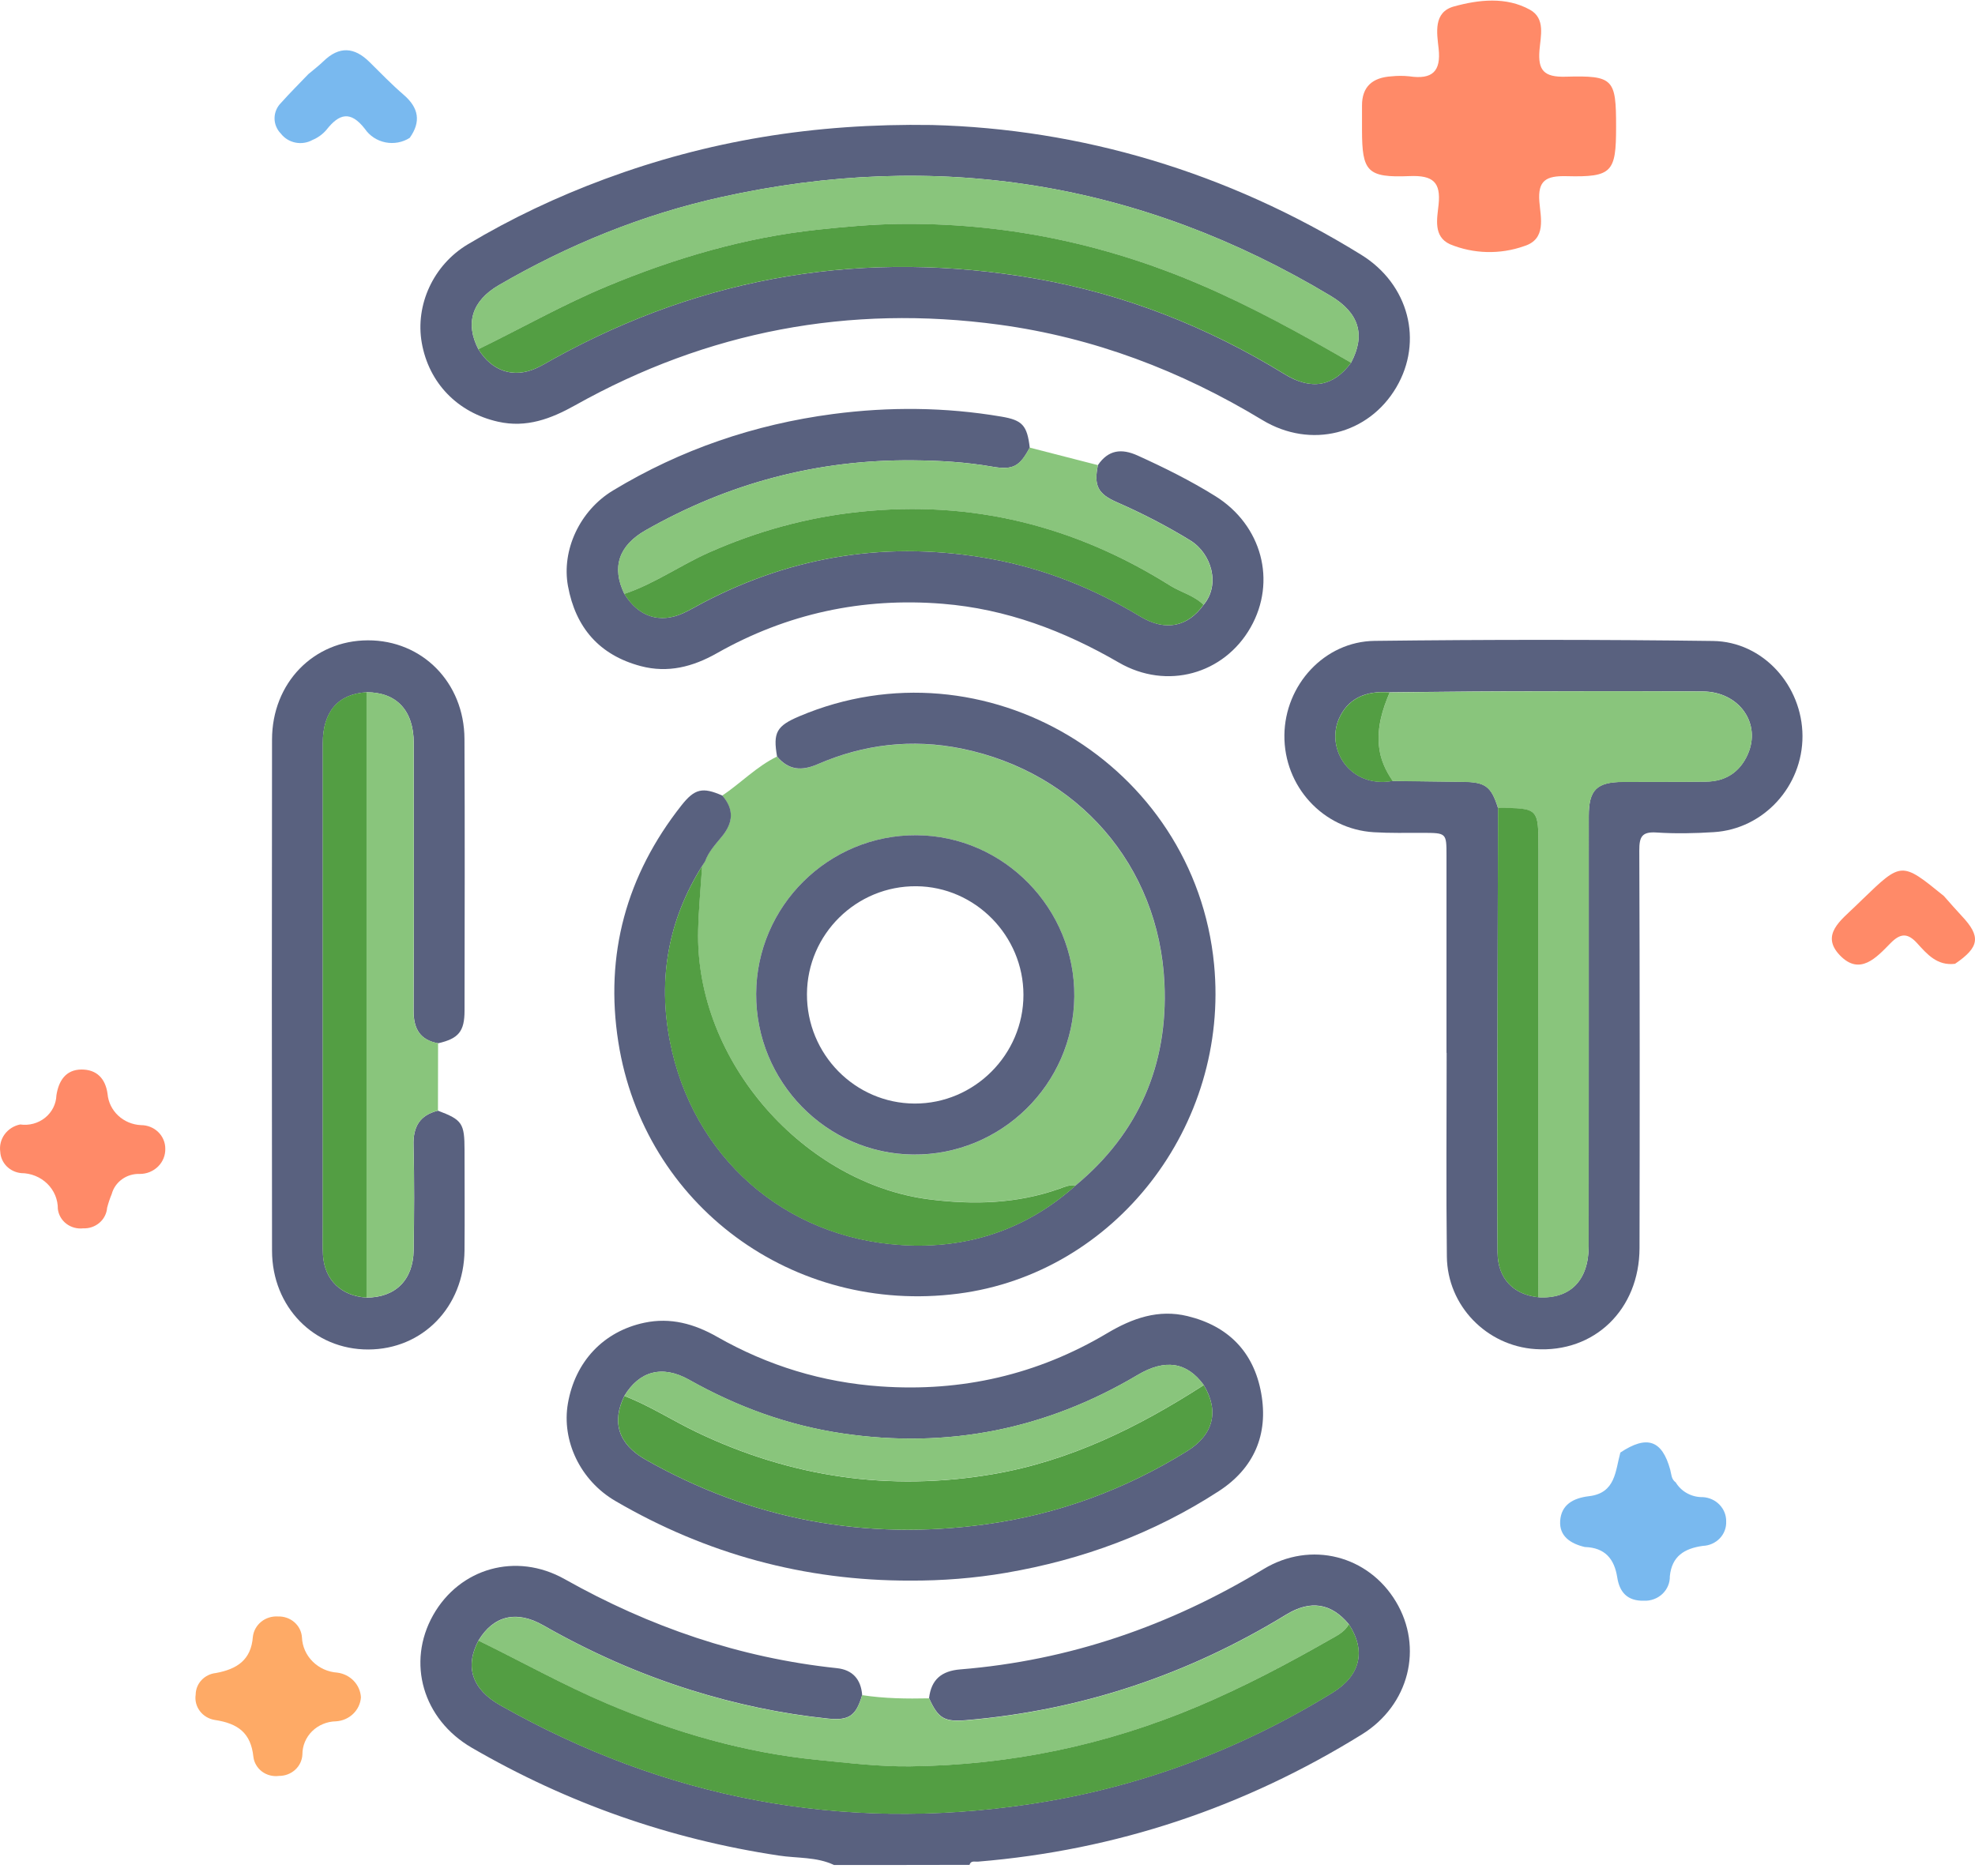 <svg width="80" height="76" viewBox="0 0 80 76" fill="none" xmlns="http://www.w3.org/2000/svg">
<path d="M64.194 62.672C63.614 62.535 63.156 62.233 63.197 61.613C63.24 60.966 63.712 60.69 64.367 60.613C65.449 60.485 65.43 59.581 65.635 58.845C66.71 58.13 67.324 58.337 67.654 59.539C67.704 59.723 67.694 59.926 67.878 60.054C67.988 60.238 68.148 60.391 68.34 60.496C68.532 60.601 68.75 60.655 68.97 60.651C69.231 60.664 69.476 60.775 69.653 60.96C69.831 61.145 69.927 61.389 69.921 61.64C69.926 61.765 69.906 61.889 69.861 62.006C69.817 62.123 69.749 62.23 69.661 62.322C69.573 62.413 69.468 62.487 69.351 62.539C69.233 62.592 69.107 62.621 68.978 62.626C68.228 62.731 67.721 63.042 67.639 63.855C67.642 63.988 67.618 64.12 67.566 64.243C67.514 64.366 67.437 64.478 67.339 64.571C67.241 64.664 67.124 64.737 66.995 64.784C66.867 64.832 66.73 64.854 66.592 64.848C65.904 64.865 65.6 64.487 65.509 63.905C65.392 63.16 65.021 62.697 64.194 62.672Z" fill="#79B9EF"/>
<path d="M79.192 39.045C78.466 39.135 78.059 38.655 77.655 38.21C77.265 37.781 76.972 37.808 76.574 38.214C76.011 38.787 75.335 39.546 74.525 38.699C73.732 37.87 74.574 37.279 75.147 36.719C75.243 36.625 75.341 36.532 75.437 36.439C77.025 34.904 77.025 34.904 78.739 36.299C78.979 36.568 79.214 36.842 79.461 37.105C80.246 37.937 80.187 38.369 79.192 39.045Z" fill="#FF8A68"/>
<path d="M14.62 68.767C14.601 69.019 14.488 69.256 14.302 69.434C14.116 69.612 13.87 69.718 13.608 69.734C13.244 69.74 12.898 69.884 12.643 70.135C12.389 70.386 12.248 70.724 12.249 71.075C12.239 71.311 12.135 71.533 11.958 71.695C11.781 71.857 11.546 71.947 11.302 71.945C11.181 71.961 11.058 71.954 10.94 71.924C10.822 71.894 10.711 71.842 10.614 71.77C10.518 71.698 10.437 71.608 10.377 71.505C10.316 71.403 10.278 71.29 10.264 71.173C10.162 70.202 9.64 69.819 8.698 69.678C8.456 69.639 8.239 69.509 8.095 69.317C7.95 69.125 7.89 68.886 7.926 68.651C7.928 68.434 8.012 68.225 8.163 68.063C8.315 67.902 8.522 67.8 8.746 67.777C9.6 67.619 10.173 67.249 10.243 66.306C10.271 66.07 10.391 65.853 10.58 65.7C10.768 65.547 11.011 65.471 11.257 65.486C11.502 65.477 11.741 65.56 11.923 65.718C12.105 65.876 12.216 66.097 12.231 66.334C12.246 66.7 12.4 67.049 12.665 67.312C12.93 67.576 13.286 67.736 13.665 67.761C13.921 67.795 14.157 67.913 14.331 68.097C14.506 68.281 14.608 68.518 14.62 68.767Z" fill="#FEAA66"/>
<path d="M12.49 3.003C12.695 2.829 12.911 2.666 13.103 2.48C13.74 1.862 14.352 1.903 14.967 2.512C15.421 2.962 15.867 3.423 16.351 3.84C16.965 4.368 17.06 4.933 16.596 5.585C16.453 5.676 16.292 5.74 16.122 5.771C15.953 5.802 15.779 5.801 15.611 5.767C15.442 5.733 15.282 5.668 15.14 5.574C14.997 5.48 14.876 5.361 14.781 5.222C14.2 4.475 13.742 4.599 13.226 5.256C13.075 5.435 12.881 5.576 12.662 5.668C12.453 5.785 12.206 5.824 11.969 5.777C11.732 5.73 11.521 5.6 11.377 5.413C11.21 5.243 11.118 5.018 11.121 4.784C11.124 4.55 11.22 4.326 11.39 4.16C11.743 3.764 12.122 3.389 12.49 3.003Z" fill="#79B9EF"/>
<path d="M0.818 45.554C0.997 45.58 1.179 45.569 1.352 45.522C1.526 45.475 1.687 45.393 1.826 45.282C1.964 45.17 2.077 45.032 2.156 44.876C2.235 44.719 2.279 44.548 2.285 44.374C2.373 43.797 2.656 43.331 3.301 43.328C3.914 43.326 4.272 43.69 4.357 44.318C4.386 44.651 4.539 44.963 4.788 45.195C5.037 45.428 5.366 45.565 5.712 45.581C5.841 45.581 5.969 45.605 6.088 45.653C6.208 45.701 6.316 45.771 6.407 45.859C6.499 45.947 6.571 46.052 6.62 46.168C6.67 46.283 6.695 46.406 6.695 46.531C6.699 46.664 6.676 46.797 6.626 46.922C6.576 47.046 6.501 47.16 6.405 47.255C6.308 47.351 6.193 47.427 6.066 47.48C5.939 47.532 5.802 47.558 5.664 47.558C5.406 47.548 5.153 47.623 4.946 47.771C4.739 47.919 4.59 48.131 4.526 48.371C4.45 48.553 4.388 48.739 4.339 48.929C4.321 49.163 4.21 49.381 4.029 49.536C3.847 49.692 3.61 49.773 3.368 49.762C3.247 49.776 3.125 49.766 3.008 49.734C2.891 49.702 2.781 49.648 2.686 49.575C2.591 49.502 2.512 49.412 2.453 49.309C2.394 49.207 2.357 49.094 2.343 48.977C2.345 48.788 2.308 48.6 2.235 48.424C2.161 48.248 2.052 48.088 1.914 47.953C1.776 47.819 1.612 47.711 1.431 47.638C1.25 47.564 1.056 47.526 0.859 47.525C0.634 47.503 0.423 47.404 0.267 47.245C0.112 47.086 0.02 46.878 0.01 46.659C-0.026 46.41 0.038 46.158 0.188 45.953C0.338 45.747 0.563 45.605 0.818 45.554Z" fill="#FF8A68"/>
<path d="M65.462 5.146C65.462 6.981 65.3 7.183 63.455 7.137C62.621 7.116 62.287 7.315 62.354 8.169C62.405 8.82 62.649 9.689 61.736 9.971C60.762 10.316 59.688 10.289 58.734 9.895C58.046 9.58 58.213 8.854 58.272 8.289C58.365 7.387 58.054 7.095 57.099 7.134C55.376 7.204 55.172 6.95 55.17 5.27C55.17 4.94 55.173 4.61 55.17 4.28C55.166 3.504 55.601 3.138 56.369 3.092C56.607 3.067 56.848 3.067 57.086 3.092C58.017 3.23 58.376 2.893 58.273 1.967C58.203 1.333 58.05 0.493 58.895 0.261C59.9 -0.015 61.005 -0.141 61.972 0.394C62.612 0.747 62.402 1.474 62.358 2.04C62.295 2.841 62.532 3.133 63.419 3.107C65.367 3.053 65.462 3.196 65.462 5.146Z" fill="#FF8A68"/>
<path d="M33.784 75.554C33.074 75.218 32.293 75.286 31.547 75.172C27.125 74.506 22.982 73.05 19.114 70.806C17.125 69.653 16.463 67.351 17.546 65.43C18.62 63.529 20.902 62.866 22.872 63.973C26.314 65.91 29.967 67.165 33.899 67.58C34.532 67.647 34.874 68.028 34.923 68.667C34.68 69.497 34.404 69.712 33.537 69.622C31.653 69.427 29.806 69.034 27.997 68.469C25.904 67.815 23.913 66.932 22.007 65.844C20.913 65.219 19.986 65.456 19.381 66.46C18.821 67.514 19.115 68.432 20.26 69.08C26.936 72.859 34.064 74.223 41.654 73.096C46.069 72.44 50.17 70.915 53.972 68.576C55.111 67.874 55.342 66.872 54.634 65.796C53.926 64.948 53.089 64.803 52.094 65.412C48.114 67.847 43.81 69.286 39.163 69.684C38.265 69.761 38.011 69.633 37.632 68.796C37.72 68.041 38.137 67.692 38.898 67.63C43.315 67.272 47.384 65.866 51.177 63.569C53.105 62.401 55.428 63.022 56.545 64.887C57.659 66.745 57.083 69.077 55.164 70.265C50.391 73.222 45.209 74.959 39.611 75.418C39.488 75.429 39.327 75.361 39.271 75.549C37.442 75.554 35.613 75.554 33.784 75.554Z" fill="#59617F"/>
<path d="M37.755 5.064C43.766 5.22 49.694 6.955 55.139 10.322C57.069 11.516 57.661 13.823 56.558 15.694C55.439 17.593 53.1 18.204 51.133 17.016C47.829 15.017 44.302 13.673 40.472 13.153C34.389 12.329 28.661 13.414 23.302 16.416C22.316 16.968 21.323 17.343 20.174 17.084C18.538 16.717 17.371 15.518 17.084 13.886C16.815 12.358 17.548 10.737 18.947 9.9C20.712 8.844 22.567 7.969 24.496 7.254C28.652 5.714 32.946 4.987 37.755 5.064ZM19.377 14.148C19.929 15.039 20.794 15.331 21.711 14.921C21.959 14.809 22.194 14.664 22.433 14.532C28.558 11.149 35.077 10.091 41.95 11.288C45.557 11.916 48.917 13.242 52.042 15.164C53.122 15.826 54.02 15.652 54.726 14.695C55.32 13.572 55.06 12.681 53.899 11.986C46.195 7.366 37.95 6.043 29.197 7.989C26.016 8.696 23.02 9.917 20.2 11.556C19.116 12.188 18.836 13.1 19.377 14.148Z" fill="#59617F"/>
<path d="M58.592 42.652C58.592 39.99 58.592 37.33 58.592 34.668C58.592 33.742 58.592 33.744 57.634 33.74C56.972 33.739 56.308 33.755 55.646 33.715C53.588 33.588 52.006 31.857 52.026 29.784C52.046 27.753 53.643 25.989 55.678 25.963C60.249 25.908 64.82 25.907 69.39 25.967C71.419 25.995 73.004 27.779 73.012 29.815C73.019 31.853 71.442 33.583 69.427 33.711C68.653 33.761 67.871 33.777 67.099 33.726C66.504 33.687 66.4 33.904 66.402 34.455C66.422 39.823 66.422 45.191 66.411 50.56C66.406 53.056 64.576 54.814 62.188 54.654C60.218 54.522 58.63 52.901 58.607 50.908C58.574 48.156 58.598 45.403 58.598 42.65C58.596 42.652 58.594 42.652 58.592 42.652ZM60.679 32.729C60.67 36.717 60.659 40.704 60.653 44.692C60.65 46.71 60.642 48.725 60.661 50.743C60.67 51.793 61.299 52.451 62.319 52.553C63.6 52.631 64.352 51.876 64.352 50.477C64.357 44.672 64.353 38.867 64.355 33.061C64.355 31.994 64.673 31.681 65.752 31.675C66.872 31.67 67.993 31.677 69.112 31.664C69.895 31.655 70.471 31.28 70.791 30.568C71.356 29.31 70.451 28.021 68.973 28.011C66.276 27.992 63.58 28 60.882 28.007C59.351 28.011 57.822 28.034 56.291 28.047C55.269 27.965 54.57 28.337 54.23 29.129C53.703 30.357 54.693 31.945 56.416 31.635C57.367 31.648 58.318 31.66 59.269 31.671C60.17 31.684 60.405 31.859 60.679 32.729Z" fill="#59617F"/>
<path d="M29.252 32.233C30.007 31.726 30.645 31.054 31.472 30.65C31.937 31.201 32.46 31.249 33.118 30.962C34.989 30.151 36.944 29.923 38.949 30.331C43.64 31.287 46.949 35.051 47.165 39.859C47.311 43.131 46.122 45.905 43.567 48.027C43.329 47.983 43.117 48.083 42.903 48.158C41.191 48.762 39.444 48.813 37.654 48.587C32.621 47.954 28.141 43.035 28.277 37.675C28.299 36.804 28.381 35.943 28.438 35.078C28.476 35.02 28.513 34.963 28.551 34.904C28.69 34.506 28.977 34.205 29.237 33.891C29.696 33.334 29.74 32.789 29.252 32.233ZM37.122 33.837C33.561 33.815 30.642 36.707 30.629 40.27C30.616 43.818 33.469 46.739 36.983 46.775C40.544 46.812 43.481 43.935 43.516 40.377C43.551 36.81 40.664 33.859 37.122 33.837Z" fill="#89C57C"/>
<path d="M43.571 48.024C46.126 45.904 47.315 43.128 47.168 39.856C46.953 35.048 43.644 31.284 38.953 30.327C36.948 29.92 34.993 30.146 33.122 30.959C32.463 31.245 31.94 31.198 31.476 30.647C31.306 29.676 31.454 29.409 32.379 29.017C39.869 25.842 48.396 30.944 49.178 39.07C49.809 45.614 45.164 51.591 38.814 52.408C32.125 53.269 26.088 48.832 25.047 42.222C24.487 38.67 25.374 35.453 27.604 32.626C28.14 31.947 28.462 31.879 29.257 32.229C29.746 32.786 29.7 33.331 29.244 33.887C28.986 34.203 28.699 34.504 28.559 34.901C28.52 34.959 28.484 35.016 28.445 35.075C27.068 37.267 26.645 39.658 27.136 42.175C28.047 46.853 31.763 50.143 36.526 50.437C39.167 50.604 41.559 49.825 43.571 48.024Z" fill="#59617F"/>
<path d="M36.866 64.033C32.597 64.04 28.613 62.959 24.926 60.807C23.503 59.977 22.742 58.363 23.004 56.854C23.298 55.159 24.443 53.937 26.102 53.586C27.159 53.362 28.125 53.63 29.052 54.159C31.105 55.328 33.312 56.002 35.672 56.166C38.953 56.395 42.02 55.694 44.849 54.01C45.87 53.402 46.925 53.03 48.103 53.318C49.744 53.716 50.784 54.761 51.086 56.439C51.388 58.119 50.788 59.487 49.372 60.407C46.739 62.118 43.843 63.188 40.751 63.717C39.467 63.937 38.17 64.038 36.866 64.033ZM48.76 56.112C48.079 55.178 47.198 55.038 46.077 55.705C42.371 57.906 38.388 58.703 34.126 58.071C31.917 57.745 29.857 56.99 27.911 55.896C26.826 55.286 25.897 55.543 25.29 56.551C24.765 57.616 25.052 58.51 26.148 59.131C30.444 61.569 35.05 62.422 39.924 61.752C42.845 61.35 45.572 60.348 48.085 58.787C49.158 58.121 49.392 57.161 48.76 56.112Z" fill="#59617F"/>
<path d="M44.472 18.842C44.893 18.225 45.424 18.157 46.082 18.455C47.163 18.945 48.224 19.472 49.231 20.1C51.115 21.275 51.721 23.549 50.656 25.42C49.579 27.313 47.262 27.967 45.318 26.84C43.093 25.551 40.756 24.668 38.183 24.46C34.929 24.198 31.878 24.855 29.038 26.463C28.065 27.014 27.057 27.276 25.954 26.985C24.279 26.54 23.315 25.428 23.006 23.74C22.741 22.288 23.483 20.685 24.828 19.872C27.576 18.209 30.561 17.192 33.74 16.773C36.015 16.474 38.294 16.492 40.564 16.878C41.409 17.021 41.605 17.228 41.711 18.132C41.301 18.91 41.025 19.049 40.182 18.903C39.123 18.719 38.056 18.657 36.985 18.648C33.118 18.613 29.51 19.571 26.152 21.482C25.056 22.105 24.771 22.988 25.292 24.06C25.861 24.987 26.73 25.273 27.681 24.838C27.95 24.715 28.206 24.561 28.469 24.423C32.162 22.486 36.057 21.895 40.156 22.644C42.312 23.039 44.312 23.84 46.188 24.974C47.203 25.587 48.11 25.402 48.756 24.5C49.44 23.689 49.083 22.43 48.215 21.893C47.262 21.308 46.272 20.797 45.248 20.348C44.463 20.006 44.304 19.672 44.472 18.842Z" fill="#59617F"/>
<path d="M17.74 44.995C18.724 45.368 18.816 45.504 18.817 46.598C18.817 47.951 18.828 49.304 18.816 50.655C18.792 52.95 17.118 54.665 14.918 54.67C12.721 54.676 11.02 52.948 11.019 50.666C11.009 43.765 11.009 36.864 11.019 29.962C11.02 27.669 12.699 25.947 14.9 25.941C17.1 25.934 18.803 27.647 18.814 29.936C18.832 33.605 18.821 37.273 18.817 40.941C18.816 41.788 18.574 42.074 17.749 42.265C17.014 42.135 16.751 41.677 16.754 40.95C16.771 37.335 16.765 33.72 16.76 30.107C16.758 28.78 16.065 28.045 14.85 28.045C13.7 28.113 13.078 28.826 13.076 30.105C13.072 36.608 13.074 43.111 13.074 49.614C13.074 50.025 13.058 50.44 13.084 50.85C13.148 51.858 13.822 52.504 14.848 52.568C16.014 52.566 16.738 51.858 16.756 50.648C16.778 49.232 16.787 47.815 16.751 46.399C16.729 45.643 17.005 45.175 17.74 44.995Z" fill="#59617F"/>
<path d="M37.632 68.803C38.011 69.641 38.265 69.769 39.163 69.692C43.81 69.292 48.112 67.852 52.094 65.42C53.09 64.81 53.926 64.955 54.634 65.803C54.462 66.13 54.135 66.275 53.844 66.44C52.121 67.424 50.369 68.348 48.538 69.123C44.803 70.704 40.915 71.511 36.866 71.561C35.613 71.576 34.373 71.423 33.129 71.3C30.159 71.006 27.335 70.184 24.599 69.024C22.814 68.265 21.122 67.316 19.381 66.466C19.986 65.462 20.913 65.225 22.007 65.849C23.913 66.938 25.905 67.821 27.997 68.475C29.806 69.04 31.653 69.433 33.537 69.628C34.404 69.718 34.678 69.503 34.923 68.673C35.821 68.811 36.727 68.822 37.632 68.803Z" fill="#89C57C"/>
<path d="M44.472 18.843C44.302 19.673 44.463 20.007 45.242 20.349C46.267 20.799 47.256 21.309 48.209 21.895C49.08 22.429 49.434 23.69 48.75 24.502C48.366 24.123 47.838 23.999 47.395 23.721C43.539 21.302 39.37 20.257 34.819 20.736C32.69 20.96 30.678 21.517 28.725 22.381C27.556 22.899 26.506 23.655 25.288 24.061C24.767 22.989 25.052 22.106 26.148 21.483C29.508 19.574 33.116 18.614 36.981 18.649C38.053 18.658 39.121 18.72 40.178 18.904C41.021 19.051 41.295 18.909 41.707 18.133C42.629 18.37 43.55 18.607 44.472 18.843Z" fill="#89C57C"/>
<path d="M17.74 44.994C17.005 45.174 16.729 45.642 16.749 46.397C16.785 47.812 16.774 49.228 16.754 50.645C16.736 51.857 16.013 52.564 14.847 52.566C14.847 44.392 14.847 36.217 14.847 28.043C16.061 28.043 16.754 28.777 16.756 30.105C16.763 33.72 16.767 37.335 16.75 40.948C16.747 41.675 17.01 42.132 17.745 42.262C17.745 43.173 17.742 44.084 17.74 44.994Z" fill="#89C57C"/>
<path d="M19.382 66.464C21.124 67.314 22.815 68.263 24.601 69.021C27.338 70.183 30.162 71.006 33.131 71.298C34.374 71.421 35.616 71.573 36.867 71.558C40.917 71.509 44.805 70.701 48.54 69.12C50.371 68.345 52.123 67.422 53.846 66.438C54.135 66.273 54.464 66.126 54.636 65.801C55.344 66.875 55.113 67.879 53.974 68.58C50.171 70.921 46.073 72.445 41.656 73.1C34.065 74.228 26.938 72.864 20.262 69.085C19.117 68.435 18.821 67.517 19.382 66.464Z" fill="#539E43"/>
<path d="M19.377 14.149C18.834 13.1 19.116 12.188 20.198 11.556C23.018 9.915 26.016 8.696 29.195 7.989C37.949 6.043 46.194 7.367 53.899 11.986C55.06 12.682 55.32 13.572 54.726 14.696C52.732 13.546 50.72 12.434 48.602 11.525C44.677 9.843 40.582 9.008 36.321 9.076C35.262 9.093 34.194 9.192 33.129 9.306C30.161 9.621 27.34 10.46 24.595 11.597C22.806 12.34 21.12 13.304 19.377 14.149Z" fill="#89C57C"/>
<path d="M19.377 14.147C21.12 13.301 22.805 12.339 24.597 11.595C27.34 10.457 30.161 9.62 33.131 9.304C34.194 9.19 35.263 9.093 36.322 9.074C40.582 9.005 44.679 9.842 48.604 11.524C50.724 12.432 52.734 13.543 54.727 14.694C54.021 15.653 53.122 15.827 52.044 15.162C48.919 13.242 45.559 11.916 41.952 11.287C35.079 10.09 28.56 11.147 22.435 14.531C22.195 14.663 21.961 14.81 21.713 14.92C20.794 15.329 19.929 15.037 19.377 14.147Z" fill="#539E43"/>
<path d="M56.291 28.052C57.822 28.038 59.351 28.015 60.882 28.012C63.58 28.004 66.278 27.997 68.974 28.015C70.451 28.026 71.357 29.313 70.791 30.573C70.471 31.285 69.895 31.66 69.112 31.669C67.993 31.682 66.872 31.674 65.753 31.68C64.675 31.686 64.357 31.999 64.355 33.066C64.353 38.871 64.357 44.677 64.352 50.482C64.35 51.881 63.598 52.636 62.32 52.558C62.32 46.504 62.318 40.447 62.318 34.392C62.318 32.741 62.318 32.741 60.679 32.734C60.403 31.864 60.171 31.689 59.269 31.678C58.318 31.667 57.367 31.654 56.416 31.641C56.116 31.21 55.907 30.753 55.856 30.213C55.785 29.442 55.997 28.742 56.291 28.052Z" fill="#89C57C"/>
<path d="M60.679 32.73C62.318 32.736 62.318 32.736 62.318 34.388C62.318 40.443 62.319 46.5 62.319 52.555C61.297 52.45 60.67 51.795 60.661 50.745C60.642 48.727 60.65 46.711 60.653 44.694C60.661 40.706 60.67 36.718 60.679 32.73Z" fill="#539E43"/>
<path d="M56.291 28.05C55.997 28.741 55.783 29.44 55.856 30.211C55.907 30.751 56.116 31.208 56.416 31.64C54.693 31.95 53.703 30.362 54.23 29.134C54.57 28.34 55.269 27.968 56.291 28.05Z" fill="#539E43"/>
<path d="M37.122 33.836C40.664 33.858 43.551 36.809 43.516 40.374C43.481 43.932 40.544 46.811 36.983 46.772C33.468 46.736 30.616 43.816 30.629 40.267C30.642 36.706 33.561 33.814 37.122 33.836ZM32.687 40.269C32.674 42.706 34.634 44.699 37.05 44.707C39.465 44.714 41.456 42.724 41.456 40.304C41.456 37.908 39.501 35.923 37.12 35.903C34.691 35.881 32.699 37.844 32.687 40.269Z" fill="#59617F"/>
<path d="M43.571 48.029C41.559 49.83 39.167 50.609 36.522 50.443C31.759 50.148 28.043 46.858 27.132 42.182C26.642 39.665 27.064 37.274 28.442 35.082C28.385 35.947 28.302 36.808 28.28 37.678C28.147 43.041 32.624 47.959 37.658 48.591C39.448 48.817 41.193 48.765 42.907 48.161C43.121 48.084 43.333 47.985 43.571 48.029Z" fill="#539E43"/>
<path d="M28.442 35.081C28.48 35.022 28.516 34.965 28.555 34.906C28.516 34.965 28.478 35.022 28.442 35.081Z" fill="#2ECEDE"/>
<path d="M48.759 56.113C49.392 57.162 49.16 58.122 48.086 58.788C45.573 60.349 42.848 61.351 39.925 61.753C35.051 62.423 30.444 61.568 26.15 59.132C25.054 58.511 24.767 57.617 25.292 56.552C26.318 56.949 27.241 57.551 28.227 58.023C32.035 59.844 36.022 60.431 40.194 59.725C43.333 59.194 46.113 57.817 48.759 56.113Z" fill="#539E43"/>
<path d="M48.76 56.111C46.113 57.815 43.335 59.19 40.194 59.722C36.023 60.429 32.034 59.841 28.227 58.02C27.242 57.548 26.318 56.946 25.292 56.55C25.897 55.542 26.828 55.285 27.913 55.894C29.859 56.988 31.918 57.743 34.128 58.07C38.389 58.701 42.371 57.904 46.078 55.703C47.198 55.037 48.079 55.176 48.76 56.111Z" fill="#89C57C"/>
<path d="M25.288 24.06C26.508 23.654 27.556 22.898 28.725 22.38C30.678 21.516 32.69 20.959 34.819 20.735C39.37 20.254 43.54 21.301 47.395 23.721C47.838 23.998 48.366 24.123 48.75 24.501C48.105 25.402 47.197 25.588 46.182 24.974C44.306 23.84 42.307 23.039 40.151 22.645C36.052 21.894 32.156 22.487 28.463 24.424C28.2 24.561 27.946 24.716 27.675 24.839C26.726 25.276 25.855 24.987 25.288 24.06Z" fill="#539E43"/>
<path d="M14.847 28.043C14.847 36.217 14.847 44.392 14.847 52.566C13.82 52.503 13.146 51.855 13.082 50.847C13.056 50.436 13.072 50.023 13.072 49.612C13.072 43.109 13.071 36.606 13.074 30.103C13.074 28.823 13.696 28.111 14.847 28.043Z" fill="#539E43"/>
</svg>

